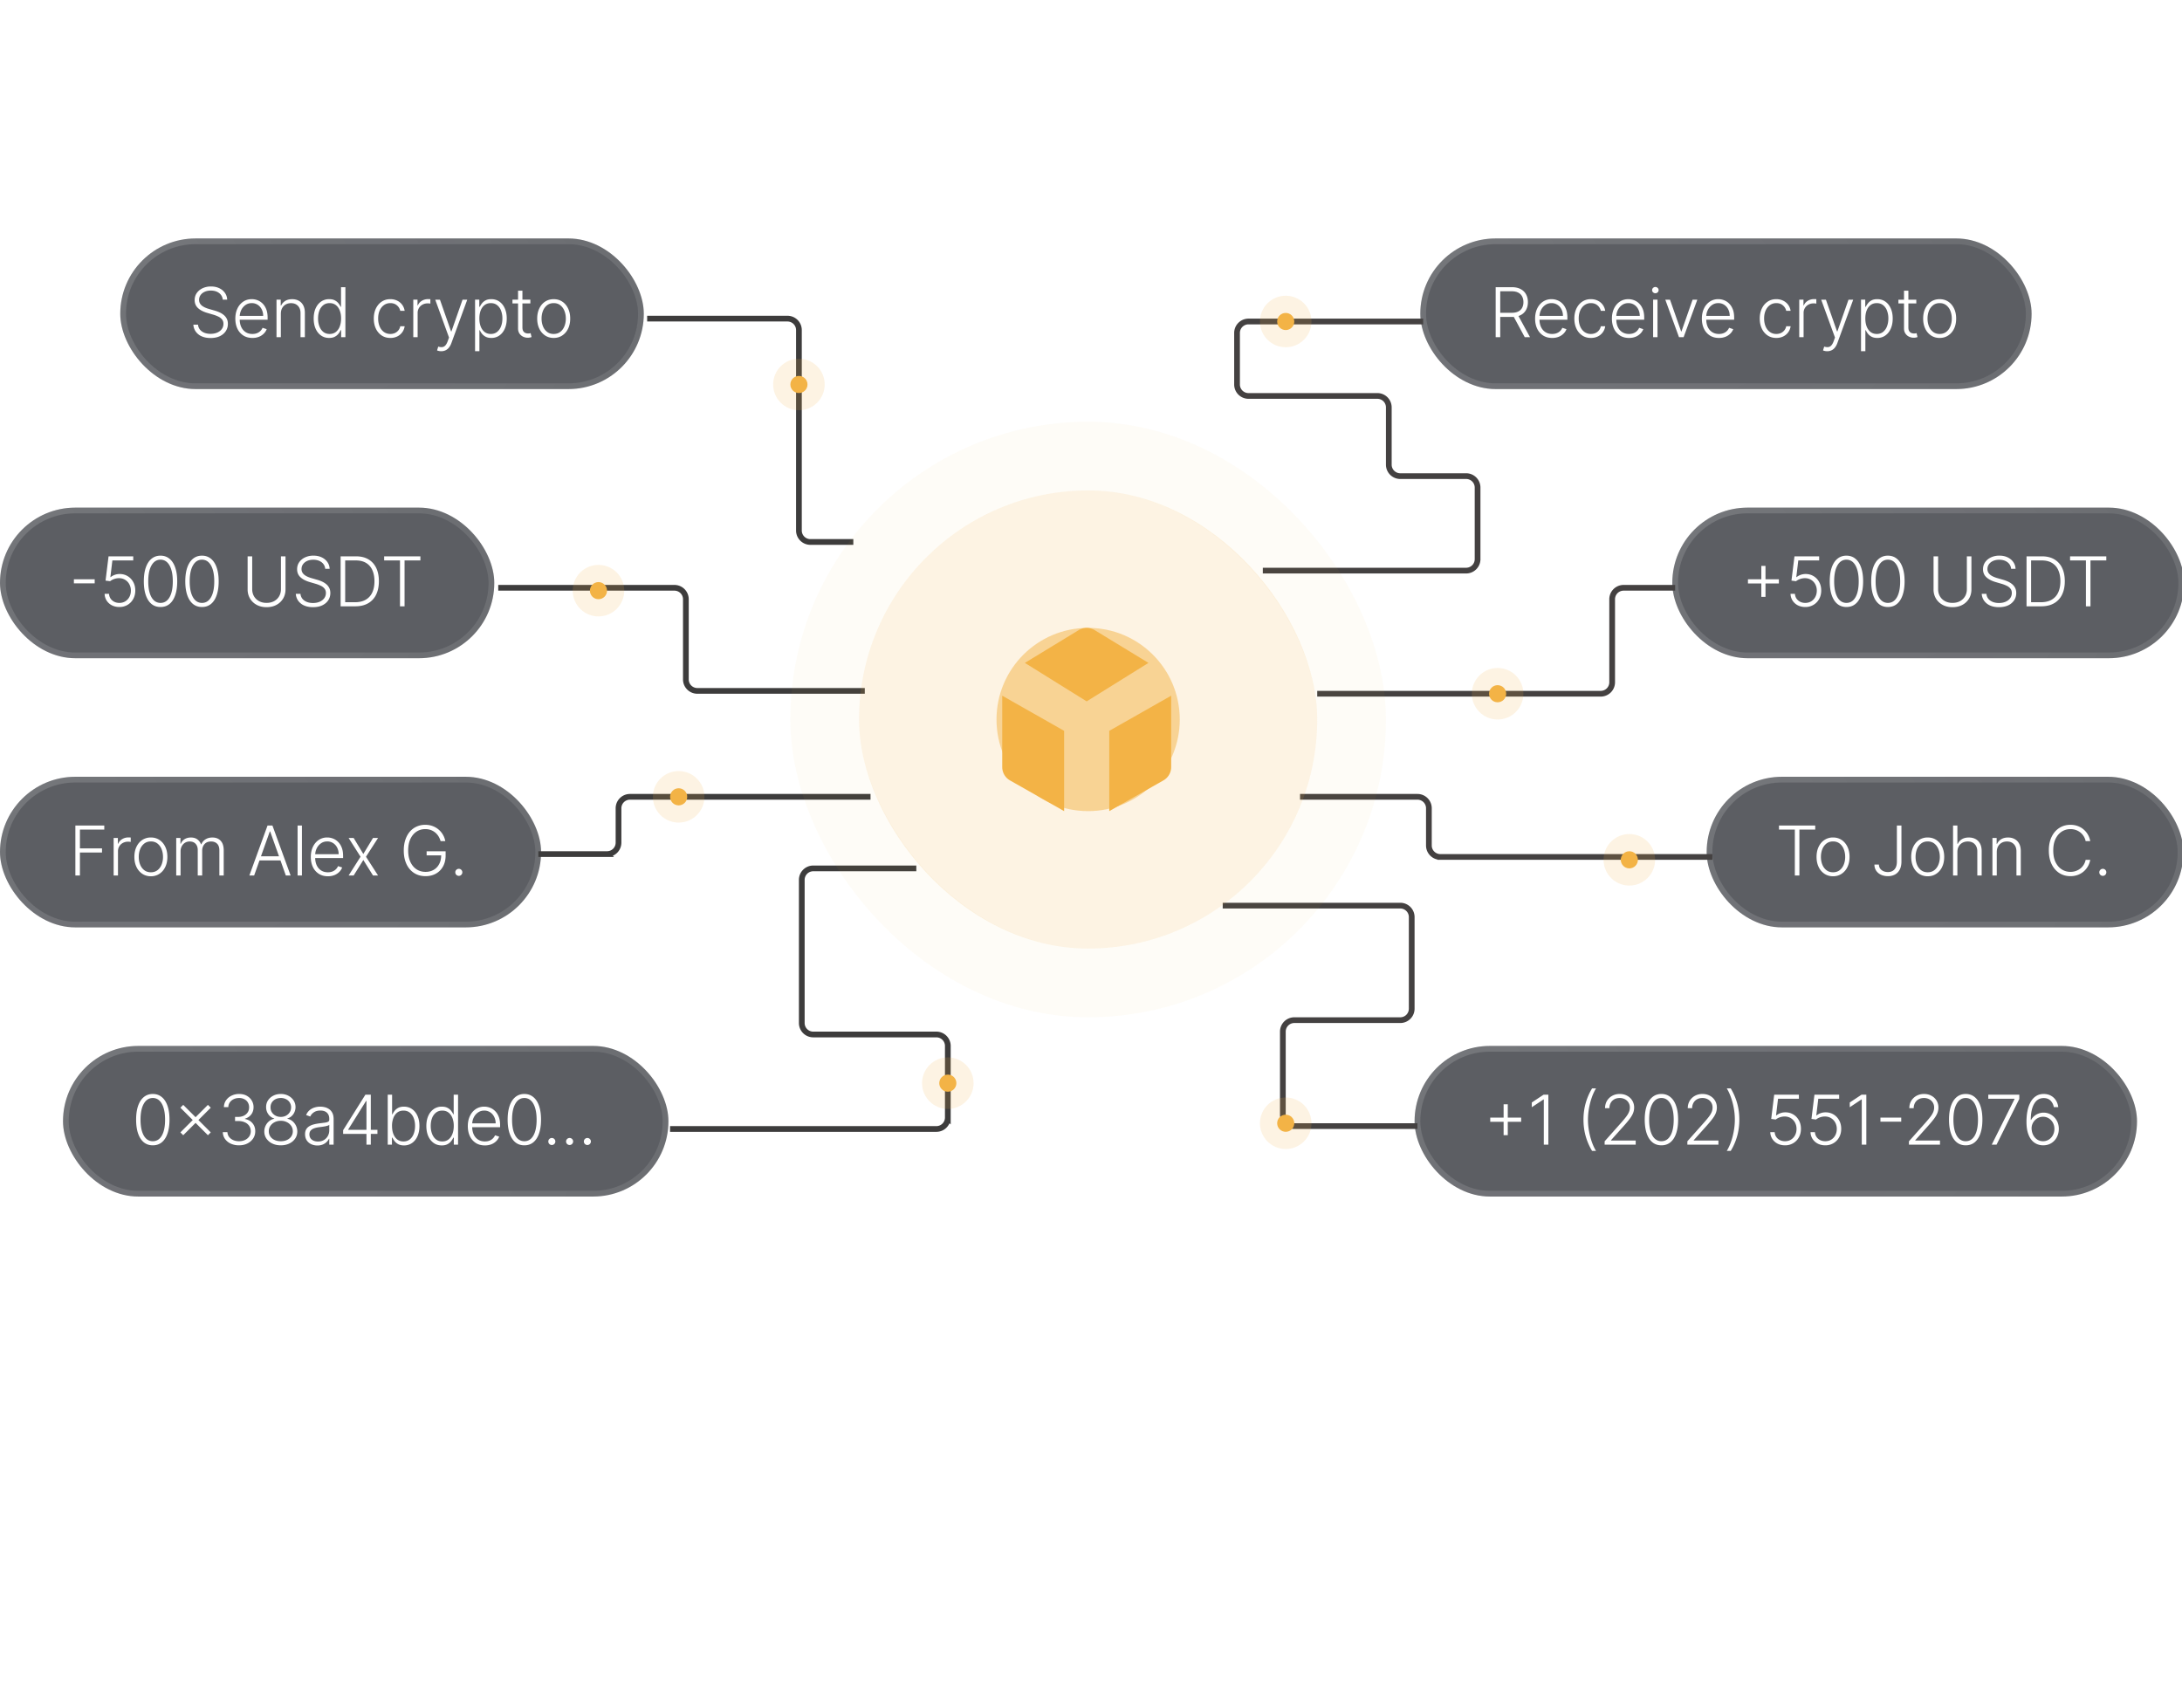 <svg width="373" height="292" fill="none" xmlns="http://www.w3.org/2000/svg"><g clip-path="url(#a)"><g filter="url(#b)"><rect x="20.559" y="40.764" width="89.496" height="25.748" rx="12.874" fill="#26292F" fill-opacity=".75"/><path d="M38.081 51.23a1.553 1.553 0 0 0-.63-1.135c-.373-.281-.841-.421-1.406-.421-.398 0-.748.068-1.051.204-.3.136-.537.325-.71.567-.17.24-.254.512-.254.818 0 .225.049.423.146.593.097.17.228.315.392.438.167.12.35.222.551.308.203.086.407.159.613.217l.901.259c.273.075.545.17.818.288.273.117.522.264.747.442.228.175.41.39.546.647.14.253.209.557.209.913 0 .456-.118.867-.355 1.23-.236.365-.575.654-1.018.869-.442.211-.972.317-1.59.317-.58 0-1.085-.096-1.514-.288a2.461 2.461 0 0 1-1.01-.805 2.264 2.264 0 0 1-.412-1.19h.8a1.5 1.5 0 0 0 .335.856c.194.234.447.412.759.534.311.12.66.18 1.043.18.425 0 .804-.072 1.135-.213.333-.145.595-.345.784-.601.192-.259.288-.56.288-.901 0-.29-.075-.532-.225-.726a1.744 1.744 0 0 0-.63-.497 5.568 5.568 0 0 0-.93-.354l-1.023-.3c-.67-.2-1.19-.478-1.56-.83-.37-.354-.555-.805-.555-1.353 0-.459.122-.862.367-1.21.248-.35.581-.622 1.001-.817a3.32 3.32 0 0 1 1.423-.296c.531 0 1.001.097 1.41.292.409.194.733.463.972.805.242.34.371.726.388 1.16h-.755Zm5.068 6.541c-.598 0-1.115-.139-1.552-.417a2.796 2.796 0 0 1-1.014-1.164c-.236-.498-.354-1.07-.354-1.719 0-.645.118-1.218.355-1.719a2.87 2.87 0 0 1 .988-1.18c.423-.287.911-.43 1.465-.43.347 0 .682.064 1.005.192.323.125.612.318.868.58.258.258.463.585.613.98.15.392.225.857.225 1.394v.367h-5.006V54h4.247c0-.412-.083-.782-.25-1.11a1.946 1.946 0 0 0-.689-.784 1.804 1.804 0 0 0-1.013-.288c-.407 0-.764.108-1.073.325a2.24 2.24 0 0 0-.725.86 2.68 2.68 0 0 0-.263 1.168v.392c0 .509.087.954.263 1.335.178.378.43.672.755.88.325.209.71.313 1.155.313.303 0 .569-.047.797-.142a1.707 1.707 0 0 0 .939-.91l.705.23c-.098.27-.258.519-.48.747a2.43 2.43 0 0 1-.826.55 2.939 2.939 0 0 1-1.135.205Zm4.86-4.138v4.005h-.742V51.23h.722v1.005h.067c.15-.328.384-.59.7-.788.32-.2.715-.3 1.185-.3.431 0 .81.09 1.135.27.328.178.583.441.764.789.183.348.275.774.275 1.28v4.152h-.743v-4.105c0-.526-.147-.942-.442-1.248-.292-.306-.684-.459-1.176-.459-.337 0-.636.073-.897.217a1.583 1.583 0 0 0-.622.626c-.15.27-.225.591-.225.964Zm8.251 4.138c-.526 0-.986-.139-1.38-.417-.396-.278-.705-.666-.927-1.164-.22-.498-.33-1.078-.33-1.74 0-.659.11-1.236.33-1.731.222-.498.533-.884.93-1.16a2.366 2.366 0 0 1 1.39-.417c.389 0 .713.07.972.209.258.136.466.306.621.509.156.203.277.4.363.592h.067v-3.358h.747v8.544h-.726v-1.19h-.088a2.961 2.961 0 0 1-.367.602 1.94 1.94 0 0 1-.63.513c-.258.139-.582.208-.972.208Zm.088-.68c.414 0 .767-.113 1.06-.338a2.13 2.13 0 0 0 .667-.938c.156-.4.233-.86.233-1.377 0-.512-.076-.964-.229-1.356-.153-.395-.375-.704-.668-.926-.291-.225-.646-.338-1.063-.338-.429 0-.79.117-1.085.35a2.16 2.16 0 0 0-.667.939c-.15.395-.226.839-.226 1.33 0 .499.077.948.23 1.348.153.4.375.72.667.956.295.233.655.35 1.08.35Zm10.382.68c-.573 0-1.072-.143-1.498-.43a2.847 2.847 0 0 1-.984-1.176c-.234-.498-.35-1.065-.35-1.702 0-.643.118-1.214.354-1.715.24-.5.57-.892.993-1.176.423-.287.914-.43 1.473-.43.428 0 .816.083 1.164.25a2.263 2.263 0 0 1 1.289 1.74h-.751a1.66 1.66 0 0 0-.563-.926c-.295-.259-.67-.388-1.127-.388-.409 0-.77.111-1.085.334-.314.22-.56.527-.738.922-.175.392-.263.846-.263 1.364 0 .52.087.98.259 1.38.172.399.414.71.726.935.314.225.681.338 1.101.338.284 0 .542-.053.776-.158a1.607 1.607 0 0 0 .918-1.164h.75a2.267 2.267 0 0 1-1.26 1.744 2.614 2.614 0 0 1-1.184.258Zm3.919-.133V51.23h.722v.984h.054c.128-.322.35-.582.668-.78a2 2 0 0 1 1.084-.3 5.528 5.528 0 0 1 .392.012v.755a5.95 5.95 0 0 0-.175-.025 2.06 2.06 0 0 0-.271-.016c-.334 0-.631.07-.893.212a1.59 1.59 0 0 0-.613.58 1.6 1.6 0 0 0-.225.847v4.139h-.743Zm4.782 2.403a1.943 1.943 0 0 1-.717-.134l.2-.655c.253.078.478.106.676.084a.83.83 0 0 0 .526-.267c.153-.156.289-.395.408-.718l.234-.65-2.357-6.471h.805l1.903 5.427h.058l1.902-5.427h.805l-2.711 7.422a2.703 2.703 0 0 1-.422.771 1.58 1.58 0 0 1-.58.463c-.216.103-.46.155-.73.155Zm5.779 0V51.23h.722v1.222h.087a3.15 3.15 0 0 1 .367-.588 1.92 1.92 0 0 1 .618-.513c.258-.14.584-.209.976-.209.528 0 .99.14 1.385.417.398.276.707.662.926 1.16.223.495.334 1.072.334 1.731 0 .662-.111 1.242-.334 1.74-.22.498-.528.886-.926 1.164a2.33 2.33 0 0 1-1.377.417c-.386 0-.71-.07-.972-.208a2 2 0 0 1-.63-.514 2.961 2.961 0 0 1-.367-.6h-.067v3.592h-.742Zm.734-5.603c0 .517.077.976.23 1.377.155.397.378.71.667.938.292.225.645.338 1.06.338.425 0 .784-.117 1.076-.35a2.2 2.2 0 0 0 .672-.956c.156-.4.233-.85.233-1.347a3.66 3.66 0 0 0-.23-1.331 2.114 2.114 0 0 0-.667-.939c-.294-.233-.656-.35-1.084-.35-.417 0-.772.113-1.064.338-.292.222-.515.531-.668.926-.15.392-.225.844-.225 1.356Zm8.717-3.208v.646h-3.058v-.646h3.058Zm-2.103-1.536h.747v6.27c0 .268.046.478.137.63.092.15.212.258.36.322.147.061.304.092.47.092.098 0 .181-.006.25-.017a2.95 2.95 0 0 0 .184-.042l.159.672a1.767 1.767 0 0 1-.267.075 1.736 1.736 0 0 1-.392.038c-.273 0-.535-.06-.789-.18a1.543 1.543 0 0 1-.617-.534c-.161-.236-.242-.53-.242-.88v-6.446Zm6.093 8.077c-.553 0-1.043-.14-1.468-.421a2.851 2.851 0 0 1-.993-1.164c-.24-.498-.359-1.072-.359-1.723 0-.657.12-1.234.359-1.731.24-.501.57-.89.993-1.169.425-.28.915-.42 1.468-.42.554 0 1.042.14 1.465.42.422.281.753.67.993 1.169.242.497.363 1.075.363 1.73 0 .652-.12 1.226-.36 1.724a2.84 2.84 0 0 1-.996 1.164c-.423.28-.911.421-1.465.421Zm0-.68c.445 0 .822-.12 1.131-.359.309-.239.542-.557.7-.955.162-.398.243-.836.243-1.314 0-.479-.08-.918-.242-1.318a2.243 2.243 0 0 0-.701-.964c-.309-.242-.686-.363-1.13-.363-.443 0-.82.12-1.131.363a2.275 2.275 0 0 0-.705.964c-.159.4-.238.84-.238 1.318 0 .478.08.916.238 1.314.161.398.396.716.705.955.308.24.685.36 1.13.36Z" fill="white"/><rect x="21.049" y="41.253" width="88.517" height="24.769" rx="12.384" stroke="url(#c)" stroke-width=".979"/></g><g filter="url(#d)"><rect x="291.743" y="132.79" width="81.496" height="25.748" rx="12.874" fill="#26292F" fill-opacity=".75"/><path d="M304.108 141.821v-.701h6.195v.701h-2.707v7.843h-.78v-7.843h-2.708Zm9.241 7.977a2.602 2.602 0 0 1-1.468-.422 2.85 2.85 0 0 1-.993-1.164c-.239-.498-.359-1.072-.359-1.723 0-.656.12-1.233.359-1.731.239-.501.57-.89.993-1.168a2.602 2.602 0 0 1 1.468-.422c.554 0 1.042.141 1.465.422.422.281.753.67.993 1.168.241.498.362 1.075.362 1.731 0 .651-.119 1.225-.358 1.723a2.85 2.85 0 0 1-.997 1.164 2.586 2.586 0 0 1-1.465.422Zm0-.68c.445 0 .822-.12 1.131-.359.309-.239.542-.558.701-.956.161-.397.242-.835.242-1.314 0-.478-.081-.918-.242-1.318a2.243 2.243 0 0 0-.701-.964c-.309-.242-.686-.363-1.131-.363-.442 0-.819.121-1.13.363a2.267 2.267 0 0 0-.705.964c-.159.4-.238.84-.238 1.318 0 .479.079.917.238 1.314.161.398.396.717.705.956.308.239.685.359 1.13.359Zm10.912-7.998h.78v6.162c-.003.556-.103 1.021-.301 1.393-.197.37-.47.647-.817.831a2.535 2.535 0 0 1-1.198.275c-.442 0-.837-.082-1.185-.246a1.987 1.987 0 0 1-.821-.693 1.843 1.843 0 0 1-.297-1.047h.768c0 .253.067.477.2.672.134.192.316.342.547.45.233.109.496.163.788.163.303 0 .569-.064.797-.192a1.31 1.31 0 0 0 .542-.588c.131-.267.197-.606.197-1.018v-6.162Zm5.268 8.678a2.606 2.606 0 0 1-1.469-.422 2.854 2.854 0 0 1-.992-1.164c-.24-.498-.359-1.072-.359-1.723 0-.656.119-1.233.359-1.731.239-.501.57-.89.992-1.168a2.606 2.606 0 0 1 1.469-.422c.553 0 1.042.141 1.464.422.423.281.754.67.993 1.168.242.498.363 1.075.363 1.731 0 .651-.119 1.225-.359 1.723a2.836 2.836 0 0 1-.997 1.164 2.582 2.582 0 0 1-1.464.422Zm0-.68c.445 0 .822-.12 1.131-.359.308-.239.542-.558.7-.956.162-.397.242-.835.242-1.314 0-.478-.08-.918-.242-1.318a2.241 2.241 0 0 0-.7-.964c-.309-.242-.686-.363-1.131-.363-.442 0-.819.121-1.131.363a2.284 2.284 0 0 0-.705.964c-.158.4-.237.84-.237 1.318 0 .479.079.917.237 1.314.162.398.397.717.705.956.309.239.686.359 1.131.359Zm5.075-3.459v4.005h-.742v-8.544h.742v3.141h.067c.15-.33.383-.595.697-.792.317-.198.717-.296 1.201-.296.434 0 .815.089 1.143.267.329.178.585.44.768.788.184.348.275.776.275 1.285v4.151h-.746v-4.105c0-.529-.148-.944-.443-1.247-.292-.306-.686-.459-1.184-.459-.342 0-.647.072-.914.217a1.594 1.594 0 0 0-.634.625c-.153.27-.23.591-.23.964Zm6.732 0v4.005h-.742v-6.408h.721v1.005h.067a1.79 1.79 0 0 1 .701-.788c.32-.2.715-.3 1.185-.3.431 0 .809.09 1.134.271.329.178.583.441.764.788.184.348.275.775.275 1.281v4.151h-.742v-4.105c0-.526-.148-.942-.443-1.247-.292-.306-.684-.459-1.176-.459-.337 0-.636.072-.897.217a1.584 1.584 0 0 0-.622.625c-.15.27-.225.591-.225.964Zm15.976-1.869h-.784a2.44 2.44 0 0 0-.317-.809 2.563 2.563 0 0 0-1.344-1.089 2.776 2.776 0 0 0-.938-.155 2.71 2.71 0 0 0-1.477.422c-.442.281-.797.694-1.064 1.239-.264.542-.396 1.207-.396 1.994 0 .793.132 1.46.396 2.003.267.542.622.954 1.064 1.234.445.279.937.418 1.477.418.336 0 .649-.052.938-.155.29-.103.548-.246.776-.429a2.52 2.52 0 0 0 .568-.655c.153-.251.258-.522.317-.814h.784a3.41 3.41 0 0 1-.392 1.097 3.271 3.271 0 0 1-1.736 1.477 3.566 3.566 0 0 1-1.255.213c-.718 0-1.355-.18-1.911-.538-.556-.362-.993-.871-1.31-1.527-.314-.657-.471-1.431-.471-2.324 0-.893.157-1.667.471-2.324.317-.656.754-1.164 1.31-1.522.556-.362 1.193-.543 1.911-.543.456 0 .874.071 1.255.213.381.139.718.337 1.01.592.295.253.537.548.726.885.192.336.323.702.392 1.097Zm2.153 5.937a.586.586 0 0 1-.425-.176.586.586 0 0 1-.176-.425.58.58 0 0 1 .176-.426.59.59 0 0 1 .425-.175c.167 0 .309.059.426.175a.58.58 0 0 1 .175.426.566.566 0 0 1-.084.3.579.579 0 0 1-.517.301Z" fill="white"/><rect x="292.232" y="133.28" width="80.517" height="24.769" rx="12.384" stroke="url(#e)" stroke-width=".979"/></g><g filter="url(#f)"><rect y="132.79" width="92.496" height="25.748" rx="12.874" fill="#26292F" fill-opacity=".75"/><path d="M12.883 149.664v-8.544h4.944v.701h-4.164v3.216h3.776v.701h-3.776v3.926h-.78Zm6.543 0v-6.408h.722v.985h.054c.128-.323.35-.583.667-.781.32-.2.682-.3 1.085-.3a5.095 5.095 0 0 1 .392.013v.755a4.7 4.7 0 0 0-.175-.025 2.075 2.075 0 0 0-.271-.017 1.84 1.84 0 0 0-.893.213 1.574 1.574 0 0 0-.839 1.427v4.138h-.742Zm6.365.134a2.604 2.604 0 0 1-1.468-.422 2.851 2.851 0 0 1-.993-1.164c-.24-.498-.359-1.072-.359-1.723 0-.656.12-1.233.359-1.731.24-.501.57-.89.993-1.168a2.604 2.604 0 0 1 1.468-.422c.554 0 1.042.141 1.465.422.422.281.753.67.993 1.168.242.498.363 1.075.363 1.731 0 .651-.12 1.225-.36 1.723-.238.495-.57.883-.996 1.164a2.586 2.586 0 0 1-1.465.422Zm0-.68c.445 0 .822-.12 1.13-.359.31-.239.543-.558.702-.956a3.46 3.46 0 0 0 .242-1.314c0-.478-.08-.918-.242-1.318a2.24 2.24 0 0 0-.701-.964c-.309-.242-.686-.363-1.13-.363-.443 0-.82.121-1.131.363a2.272 2.272 0 0 0-.705.964c-.159.4-.238.84-.238 1.318 0 .479.08.917.238 1.314.161.398.396.717.705.956.308.239.685.359 1.13.359Zm4.333.546v-6.408h.722v.985h.067c.128-.331.34-.591.638-.781.3-.191.66-.287 1.08-.287.443 0 .806.104 1.09.312.286.206.5.49.642.852h.054a1.78 1.78 0 0 1 .705-.847c.328-.212.726-.317 1.193-.317.596 0 1.066.187 1.41.563.345.373.518.918.518 1.635v4.293H37.5v-4.293c0-.506-.13-.886-.388-1.139-.259-.253-.6-.379-1.022-.379-.49 0-.866.15-1.13.45-.265.301-.397.682-.397 1.143v4.218h-.76v-4.36c0-.433-.12-.784-.362-1.051-.242-.267-.583-.4-1.022-.4-.295 0-.56.072-.797.217a1.534 1.534 0 0 0-.555.604c-.133.256-.2.551-.2.885v4.105h-.743Zm13.32 0h-.817l3.108-8.544h.834l3.109 8.544h-.818l-2.678-7.53h-.059l-2.678 7.53Zm.589-3.275h4.239v.701h-4.239v-.701Zm7.58-5.269v8.544h-.743v-8.544h.743Zm4.438 8.678c-.598 0-1.115-.14-1.552-.418a2.798 2.798 0 0 1-1.014-1.164c-.236-.497-.354-1.07-.354-1.718 0-.646.118-1.219.354-1.719.24-.504.569-.897.989-1.181a2.55 2.55 0 0 1 1.464-.43c.348 0 .683.064 1.006.192.322.125.612.319.867.58.26.259.464.586.614.981.15.392.225.856.225 1.393v.367h-5.006v-.655h4.247a2.43 2.43 0 0 0-.25-1.11 1.946 1.946 0 0 0-.689-.784 1.803 1.803 0 0 0-1.014-.288c-.406 0-.763.109-1.072.326a2.24 2.24 0 0 0-.726.859c-.172.356-.26.745-.263 1.168v.392c0 .509.088.954.263 1.335.178.379.43.672.755.881.326.208.71.313 1.156.313.303 0 .569-.048.797-.142a1.707 1.707 0 0 0 .938-.91l.705.23a2.08 2.08 0 0 1-.48.746 2.417 2.417 0 0 1-.825.551 2.944 2.944 0 0 1-1.135.205Zm4.405-6.542 1.652 2.733 1.652-2.733h.863l-2.06 3.204 2.06 3.204h-.863l-1.652-2.645-1.652 2.645h-.86l2.036-3.204-2.036-3.204h.86Zm14.86.534a3.125 3.125 0 0 0-.342-.797 2.596 2.596 0 0 0-1.323-1.097 2.748 2.748 0 0 0-.96-.159c-.556 0-1.053.145-1.493.434-.44.29-.787.707-1.043 1.252-.253.545-.38 1.201-.38 1.969 0 .765.128 1.42.384 1.965.256.545.607.964 1.052 1.256.447.289.96.434 1.535.434.526 0 .99-.117 1.393-.351.404-.233.718-.567.943-1.001.228-.434.34-.95.334-1.548l.25.079H72.93v-.7h3.246v.7c0 .729-.147 1.359-.442 1.89-.295.532-.7.942-1.214 1.231-.515.289-1.106.434-1.773.434-.746 0-1.398-.18-1.957-.538-.559-.362-.994-.871-1.306-1.527-.308-.659-.463-1.434-.463-2.324 0-.67.09-1.275.267-1.815.178-.539.43-1.001.755-1.385a3.319 3.319 0 0 1 1.164-.88 3.511 3.511 0 0 1 1.486-.309c.467 0 .894.074 1.28.221.39.148.732.351 1.027.609.297.256.54.553.73.889.192.334.321.69.388 1.068h-.801Zm3.117 5.937a.589.589 0 0 1-.426-.176.586.586 0 0 1-.175-.425.58.58 0 0 1 .175-.426.592.592 0 0 1 .425-.175c.167 0 .31.059.426.175a.58.58 0 0 1 .175.426.57.57 0 0 1-.083.3.606.606 0 0 1-.217.221.576.576 0 0 1-.3.08Z" fill="white"/><rect x=".49" y="133.28" width="91.517" height="24.769" rx="12.384" stroke="url(#g)" stroke-width=".979"/></g><g filter="url(#h)"><rect x="242.793" y="40.764" width="104.496" height="25.748" rx="12.874" fill="#26292F" fill-opacity=".75"/><path d="M255.676 57.638v-8.544h2.757c.606 0 1.113.11 1.519.33.409.216.716.518.922.905.208.383.313.824.313 1.322 0 .498-.105.937-.313 1.318a2.158 2.158 0 0 1-.918.893c-.406.214-.91.321-1.51.321h-2.349v-.713h2.328c.445 0 .815-.074 1.11-.221.297-.148.518-.358.663-.63a2.01 2.01 0 0 0 .221-.968 2.06 2.06 0 0 0-.221-.976 1.514 1.514 0 0 0-.668-.651c-.294-.153-.667-.23-1.118-.23h-1.956v7.844h-.78Zm3.767-3.855 2.102 3.855h-.901l-2.082-3.855h.881Zm5.894 3.988c-.598 0-1.115-.139-1.552-.417a2.793 2.793 0 0 1-1.014-1.164c-.236-.498-.354-1.07-.354-1.719 0-.645.118-1.218.354-1.719.239-.503.569-.897.989-1.18.423-.287.911-.43 1.464-.43.348 0 .683.064 1.006.192.322.125.612.318.867.58.259.258.464.585.614.98.15.392.225.857.225 1.394v.367h-5.006V54h4.247c0-.412-.084-.782-.251-1.11a1.943 1.943 0 0 0-.688-.784 1.804 1.804 0 0 0-1.014-.288c-.406 0-.763.108-1.072.325a2.232 2.232 0 0 0-.726.86c-.172.356-.26.745-.263 1.168v.392c0 .509.088.954.263 1.335.178.378.43.672.755.88.326.209.711.313 1.156.313.303 0 .569-.047.797-.142a1.681 1.681 0 0 0 .938-.91l.705.23c-.097.27-.257.519-.479.747a2.43 2.43 0 0 1-.826.55 2.941 2.941 0 0 1-1.135.205Zm6.621 0c-.573 0-1.072-.143-1.498-.43a2.846 2.846 0 0 1-.984-1.176c-.234-.498-.351-1.065-.351-1.702 0-.643.119-1.214.355-1.715.239-.5.57-.892.993-1.176.423-.287.914-.43 1.473-.43.428 0 .816.083 1.164.25a2.266 2.266 0 0 1 1.289 1.74h-.751a1.663 1.663 0 0 0-.563-.926c-.295-.259-.671-.388-1.127-.388-.409 0-.77.111-1.085.334-.314.22-.56.527-.738.922-.175.392-.263.846-.263 1.364 0 .52.086.98.259 1.38.172.399.414.71.726.935a1.84 1.84 0 0 0 1.101.338c.284 0 .542-.053.776-.158a1.604 1.604 0 0 0 .918-1.164h.751a2.266 2.266 0 0 1-1.26 1.744c-.345.172-.74.258-1.185.258Zm6.51 0c-.598 0-1.116-.139-1.552-.417a2.793 2.793 0 0 1-1.014-1.164c-.236-.498-.355-1.07-.355-1.719 0-.645.119-1.218.355-1.719.239-.503.569-.897.989-1.18.422-.287.911-.43 1.464-.43.348 0 .683.064 1.005.192.323.125.612.318.868.58.259.258.463.585.613.98.151.392.226.857.226 1.394v.367h-5.007V54h4.247c0-.412-.083-.782-.25-1.11a1.943 1.943 0 0 0-.688-.784 1.804 1.804 0 0 0-1.014-.288c-.406 0-.763.108-1.072.325a2.232 2.232 0 0 0-.726.86c-.172.356-.26.745-.263 1.168v.392c0 .509.088.954.263 1.335.178.378.43.672.755.88.325.209.711.313 1.156.313.303 0 .568-.047.796-.142a1.7 1.7 0 0 0 .939-.91l.705.23c-.097.27-.257.519-.48.747a2.437 2.437 0 0 1-.826.55 2.936 2.936 0 0 1-1.134.205Zm4.126-.133V51.23h.747v6.408h-.747Zm.38-7.51a.548.548 0 0 1-.392-.154.51.51 0 0 1-.163-.38c0-.147.054-.272.163-.375a.54.54 0 0 1 .392-.159c.153 0 .283.053.392.159a.5.5 0 0 1 .163.375.513.513 0 0 1-.163.38.55.55 0 0 1-.392.154Zm7.174 1.102-2.341 6.408h-.792l-2.341-6.408h.805l1.903 5.427h.058l1.902-5.427h.806Zm3.696 6.541c-.598 0-1.115-.139-1.552-.417a2.798 2.798 0 0 1-1.013-1.164c-.237-.498-.355-1.07-.355-1.719 0-.645.118-1.218.355-1.719a2.87 2.87 0 0 1 .988-1.18 2.55 2.55 0 0 1 1.465-.43c.347 0 .682.064 1.005.192.323.125.612.318.868.58.258.258.463.585.613.98.15.392.225.857.225 1.394v.367h-5.006V54h4.247c0-.412-.083-.782-.25-1.11a1.945 1.945 0 0 0-.689-.784 1.803 1.803 0 0 0-1.013-.288 1.82 1.82 0 0 0-1.073.325 2.24 2.24 0 0 0-.725.86 2.68 2.68 0 0 0-.263 1.168v.392c0 .509.087.954.263 1.335.178.378.429.672.755.88.325.209.71.313 1.155.313.303 0 .569-.047.797-.142a1.709 1.709 0 0 0 .939-.91l.705.23a2.08 2.08 0 0 1-.48.747 2.43 2.43 0 0 1-.826.55 2.938 2.938 0 0 1-1.135.205Zm9.808 0c-.573 0-1.072-.143-1.498-.43a2.846 2.846 0 0 1-.984-1.176c-.234-.498-.351-1.065-.351-1.702 0-.643.119-1.214.355-1.715.239-.5.57-.892.993-1.176.423-.287.914-.43 1.473-.43.428 0 .816.083 1.164.25a2.266 2.266 0 0 1 1.289 1.74h-.751a1.659 1.659 0 0 0-.564-.926c-.294-.259-.67-.388-1.126-.388-.409 0-.77.111-1.085.334-.314.22-.56.527-.738.922-.175.392-.263.846-.263 1.364 0 .52.086.98.259 1.38.172.399.414.71.726.935a1.84 1.84 0 0 0 1.101.338c.284 0 .542-.053.776-.158a1.604 1.604 0 0 0 .918-1.164h.751a2.266 2.266 0 0 1-1.26 1.744c-.345.172-.74.258-1.185.258Zm3.919-.133V51.23h.722v.984h.054c.128-.322.35-.582.667-.78.32-.2.682-.3 1.085-.3a5.512 5.512 0 0 1 .392.012v.755a6.01 6.01 0 0 0-.175-.025 2.058 2.058 0 0 0-.271-.016c-.334 0-.632.07-.893.212a1.573 1.573 0 0 0-.838 1.427v4.139h-.743Zm4.782 2.403a1.946 1.946 0 0 1-.717-.134l.2-.655c.253.078.478.106.676.084a.828.828 0 0 0 .525-.267c.153-.156.29-.395.409-.718l.234-.65-2.357-6.471h.805l1.902 5.427h.059l1.902-5.427h.805l-2.711 7.422a2.702 2.702 0 0 1-.422.771c-.167.209-.36.363-.58.463a1.68 1.68 0 0 1-.73.155Zm5.779 0V51.23h.721v1.222h.088c.089-.192.211-.388.367-.588a1.92 1.92 0 0 1 .618-.513c.258-.14.584-.209.976-.209.528 0 .99.14 1.385.417.398.276.706.662.926 1.16.223.495.334 1.072.334 1.731 0 .662-.111 1.242-.334 1.74-.22.498-.528.886-.926 1.164a2.331 2.331 0 0 1-1.377.417c-.386 0-.71-.07-.972-.208a2.016 2.016 0 0 1-.63-.514 2.974 2.974 0 0 1-.367-.6h-.067v3.592h-.742Zm.734-5.603c0 .517.076.976.229 1.377.156.397.379.71.668.938.292.225.645.338 1.06.338.425 0 .784-.117 1.076-.35a2.2 2.2 0 0 0 .672-.956c.155-.4.233-.85.233-1.347a3.66 3.66 0 0 0-.229-1.331 2.112 2.112 0 0 0-.668-.939c-.295-.233-.656-.35-1.084-.35-.418 0-.772.113-1.064.338-.292.222-.515.531-.668.926-.15.392-.225.844-.225 1.356Zm8.716-3.208v.646h-3.058v-.646h3.058Zm-2.102-1.536h.747v6.27c0 .268.046.478.137.63.092.15.212.258.359.322.147.061.305.092.472.092.097 0 .18-.006.25-.017.069-.014.131-.028.183-.042l.159.672a1.747 1.747 0 0 1-.267.075 1.735 1.735 0 0 1-.392.038 1.82 1.82 0 0 1-.789-.18 1.542 1.542 0 0 1-.617-.534c-.161-.236-.242-.53-.242-.88v-6.446Zm6.093 8.077c-.553 0-1.043-.14-1.468-.421a2.848 2.848 0 0 1-.993-1.164c-.239-.498-.359-1.072-.359-1.723 0-.657.12-1.234.359-1.731.239-.501.57-.89.993-1.169.425-.28.915-.42 1.468-.42.554 0 1.042.14 1.465.42.422.281.753.67.993 1.169.241.497.362 1.075.362 1.73 0 .652-.119 1.226-.358 1.724a2.85 2.85 0 0 1-.997 1.164c-.423.28-.911.421-1.465.421Zm0-.68c.445 0 .822-.12 1.131-.359.309-.239.542-.557.701-.955a3.47 3.47 0 0 0 .242-1.314c0-.479-.081-.918-.242-1.318a2.245 2.245 0 0 0-.701-.964c-.309-.242-.686-.363-1.131-.363-.442 0-.819.12-1.13.363a2.269 2.269 0 0 0-.705.964c-.159.4-.238.84-.238 1.318 0 .478.079.916.238 1.314.161.398.396.716.705.955.308.24.685.36 1.13.36Z" fill="white"/><rect x="243.282" y="41.253" width="103.517" height="24.769" rx="12.384" stroke="url(#i)" stroke-width=".979"/></g><g filter="url(#j)"><rect y="86.777" width="84.496" height="25.748" rx="12.874" fill="#26292F" fill-opacity=".75"/><path d="M16.187 99.028v.701h-3.555v-.7h3.555Zm4.217 4.74c-.476 0-.901-.096-1.277-.288a2.35 2.35 0 0 1-.892-.801 2.227 2.227 0 0 1-.35-1.164h.754c.025.453.203.826.534 1.118.331.289.742.434 1.231.434.381 0 .72-.091 1.018-.271.298-.184.53-.434.697-.751.17-.32.254-.68.254-1.081a2.244 2.244 0 0 0-.271-1.101 1.963 1.963 0 0 0-1.748-1.022 2.44 2.44 0 0 0-.843.142 2.221 2.221 0 0 0-.688.375l-.78-.1.513-4.151h4.222v.7H19.21l-.342 2.858h.041c.19-.158.42-.287.689-.388.272-.1.56-.15.863-.15.504 0 .956.121 1.356.363.404.242.722.576.956 1.002.236.422.354.909.354 1.46 0 .539-.118 1.022-.354 1.447a2.618 2.618 0 0 1-.968 1.002 2.683 2.683 0 0 1-1.402.367Zm7.035 0c-.6 0-1.114-.173-1.54-.518-.422-.347-.747-.849-.975-1.506-.226-.656-.338-1.445-.338-2.365 0-.918.112-1.704.338-2.357.228-.657.555-1.159.98-1.506.428-.35.94-.526 1.535-.526.596 0 1.106.175 1.531.526.429.347.756.85.98 1.506.229.653.343 1.44.343 2.357 0 .92-.114 1.709-.342 2.365-.226.657-.551 1.159-.977 1.506-.422.345-.934.518-1.535.518Zm0-.701c.66 0 1.174-.321 1.544-.964.37-.645.555-1.553.555-2.724 0-.779-.085-1.444-.255-1.994-.167-.554-.407-.977-.722-1.269a1.583 1.583 0 0 0-1.122-.438c-.653 0-1.166.326-1.54.977-.372.648-.558 1.556-.558 2.724 0 .779.083 1.443.25 1.994.17.551.41.971.722 1.26.314.289.69.434 1.126.434Zm7.088.701c-.601 0-1.114-.173-1.54-.518-.422-.347-.748-.849-.976-1.506-.225-.656-.338-1.445-.338-2.365 0-.918.113-1.704.338-2.357.228-.657.555-1.159.98-1.506.429-.35.94-.526 1.536-.526.595 0 1.105.175 1.53.526.429.347.756.85.981 1.506.228.653.342 1.44.342 2.357 0 .92-.114 1.709-.342 2.365-.225.657-.55 1.159-.976 1.506-.423.345-.935.518-1.535.518Zm0-.701c.659 0 1.173-.321 1.543-.964.37-.645.555-1.553.555-2.724 0-.779-.085-1.444-.254-1.994-.167-.554-.408-.977-.722-1.269a1.583 1.583 0 0 0-1.122-.438c-.654 0-1.167.326-1.54.977-.373.648-.559 1.556-.559 2.724 0 .779.084 1.443.25 1.994.17.551.41.971.722 1.26.315.289.69.434 1.127.434Zm13.498-7.96h.78v5.657c0 .581-.136 1.101-.408 1.56a2.92 2.92 0 0 1-1.14 1.081c-.483.261-1.046.392-1.689.392-.64 0-1.203-.132-1.69-.396a2.927 2.927 0 0 1-1.138-1.081 2.975 2.975 0 0 1-.41-1.556v-5.657h.781v5.603c0 .453.102.858.305 1.214.203.353.488.631.855.834.37.203.802.305 1.297.305.495 0 .928-.102 1.298-.305s.655-.481.855-.834c.203-.356.305-.761.305-1.214v-5.603Zm7.57 2.136a1.552 1.552 0 0 0-.63-1.135c-.373-.28-.842-.421-1.406-.421-.398 0-.748.068-1.051.204-.3.136-.537.326-.71.567-.17.24-.254.512-.254.818 0 .225.049.423.146.593.097.17.228.315.392.438.167.12.35.222.55.308.204.087.408.159.614.217l.901.259c.273.075.545.171.818.288.272.117.521.264.747.442.228.175.41.391.546.647.14.253.209.557.209.913 0 .456-.118.867-.355 1.231-.236.364-.576.654-1.018.868-.442.211-.972.317-1.59.317-.58 0-1.085-.096-1.514-.288a2.464 2.464 0 0 1-1.01-.805 2.266 2.266 0 0 1-.412-1.189h.8a1.5 1.5 0 0 0 .334.855c.195.234.448.412.76.534.311.12.659.18 1.043.18.425 0 .803-.071 1.134-.213a1.88 1.88 0 0 0 .785-.601c.192-.259.288-.559.288-.901 0-.289-.076-.531-.226-.726a1.745 1.745 0 0 0-.63-.497 5.613 5.613 0 0 0-.93-.354l-1.022-.3c-.67-.2-1.19-.478-1.56-.83-.37-.354-.555-.805-.555-1.352 0-.46.122-.863.367-1.21a2.47 2.47 0 0 1 1.001-.818 3.321 3.321 0 0 1 1.423-.296c.53 0 1.001.097 1.41.292.409.195.733.463.972.805.242.34.371.726.388 1.16h-.755Zm5.135 6.408h-2.503v-8.544h2.653c.815 0 1.511.17 2.09.509.581.34 1.026.826 1.335 1.46.309.634.463 1.395.463 2.282 0 .896-.159 1.665-.475 2.307a3.344 3.344 0 0 1-1.377 1.473c-.601.342-1.33.513-2.186.513Zm-1.723-.701h1.677c.734 0 1.349-.145 1.844-.434a2.71 2.71 0 0 0 1.114-1.239c.247-.537.37-1.176.37-1.919-.002-.737-.124-1.371-.366-1.902a2.655 2.655 0 0 0-1.068-1.223c-.47-.283-1.052-.425-1.744-.425h-1.827v7.142Zm6.661-7.142v-.701h6.196v.7h-2.708v7.844h-.78v-7.843h-2.708Z" fill="white"/><rect x=".49" y="87.266" width="83.517" height="24.769" rx="12.384" stroke="url(#k)" stroke-width=".979"/></g><g filter="url(#l)"><rect x="285.869" y="86.777" width="87.496" height="25.748" rx="12.874" fill="#26292F" fill-opacity=".75"/><path d="M301.088 102.032v-5.286h.713v5.286h-.713Zm-2.286-2.286v-.713h5.285v.713h-5.285Zm9.8 4.022c-.476 0-.901-.096-1.277-.288a2.352 2.352 0 0 1-.893-.801 2.234 2.234 0 0 1-.35-1.164h.755c.025.453.203.826.534 1.118.331.289.741.434 1.231.434.381 0 .72-.091 1.018-.271.297-.184.529-.434.696-.751.17-.32.255-.68.255-1.081a2.246 2.246 0 0 0-.271-1.101 1.962 1.962 0 0 0-1.748-1.022 2.438 2.438 0 0 0-.843.142 2.216 2.216 0 0 0-.688.375l-.781-.1.514-4.151h4.221v.7h-3.567l-.342 2.858h.042c.189-.158.419-.287.688-.388.273-.1.561-.15.864-.15a2.573 2.573 0 0 1 2.311 1.365c.237.422.355.909.355 1.46 0 .539-.118 1.022-.355 1.447a2.61 2.61 0 0 1-.968 1.002 2.68 2.68 0 0 1-1.401.367Zm7.035 0c-.601 0-1.114-.173-1.54-.518-.422-.347-.748-.849-.976-1.506-.225-.656-.338-1.445-.338-2.365 0-.918.113-1.704.338-2.357.228-.657.555-1.159.981-1.506.428-.35.94-.526 1.535-.526s1.105.175 1.531.526c.428.347.755.85.98 1.506.228.653.342 1.44.342 2.357 0 .92-.114 1.709-.342 2.365-.225.657-.55 1.159-.976 1.506-.423.345-.934.518-1.535.518Zm0-.701c.659 0 1.174-.321 1.543-.964.37-.645.555-1.553.555-2.724 0-.779-.084-1.444-.254-1.994-.167-.554-.408-.977-.722-1.269a1.58 1.58 0 0 0-1.122-.438c-.654 0-1.167.326-1.54.977-.372.648-.559 1.556-.559 2.724 0 .779.084 1.443.251 1.994.169.551.41.971.721 1.26.315.289.69.434 1.127.434Zm7.087.701c-.601 0-1.114-.173-1.539-.518-.423-.347-.748-.849-.976-1.506-.226-.656-.338-1.445-.338-2.365 0-.918.112-1.704.338-2.357.228-.657.554-1.159.98-1.506.428-.35.94-.526 1.535-.526s1.106.175 1.531.526c.429.347.755.85.981 1.506.228.653.342 1.44.342 2.357 0 .92-.114 1.709-.342 2.365-.226.657-.551 1.159-.977 1.506-.422.345-.934.518-1.535.518Zm0-.701c.659 0 1.174-.321 1.544-.964.37-.645.555-1.553.555-2.724 0-.779-.085-1.444-.255-1.994-.167-.554-.407-.977-.722-1.269a1.58 1.58 0 0 0-1.122-.438c-.653 0-1.167.326-1.539.977-.373.648-.559 1.556-.559 2.724 0 .779.083 1.443.25 1.994.17.551.41.971.722 1.26.314.289.69.434 1.126.434Zm13.499-7.96h.78v5.657c0 .581-.136 1.101-.409 1.56a2.915 2.915 0 0 1-1.139 1.081c-.483.261-1.047.392-1.689.392-.64 0-1.203-.132-1.69-.396a2.936 2.936 0 0 1-1.139-1.081 2.98 2.98 0 0 1-.408-1.556v-5.657h.78v5.603c0 .453.101.858.304 1.214.203.353.488.631.855.834.37.203.803.305 1.298.305s.927-.102 1.297-.305c.37-.203.655-.481.856-.834.203-.356.304-.761.304-1.214v-5.603Zm7.569 2.136a1.55 1.55 0 0 0-.63-1.135c-.372-.28-.841-.421-1.406-.421-.397 0-.748.068-1.051.204-.3.136-.537.326-.709.567-.17.24-.255.512-.255.818 0 .225.049.423.146.593.098.17.229.315.393.438.166.12.35.222.55.308.203.087.408.159.614.217l.901.259c.272.075.545.171.817.288.273.117.522.264.747.442.228.175.41.391.547.647.139.253.208.557.208.913 0 .456-.118.867-.354 1.231a2.458 2.458 0 0 1-1.018.868c-.442.211-.972.317-1.59.317-.581 0-1.086-.096-1.514-.288a2.469 2.469 0 0 1-1.01-.805 2.267 2.267 0 0 1-.413-1.189h.801c.028.336.139.621.334.855.195.234.448.412.759.534.312.12.659.18 1.043.18.426 0 .804-.071 1.135-.213.334-.145.595-.345.784-.601.192-.259.288-.559.288-.901 0-.289-.075-.531-.225-.726a1.742 1.742 0 0 0-.63-.497 5.616 5.616 0 0 0-.93-.354l-1.023-.3c-.67-.2-1.19-.478-1.56-.83-.37-.354-.555-.805-.555-1.352 0-.46.123-.863.367-1.21.248-.35.582-.623 1.002-.818a3.318 3.318 0 0 1 1.422-.296c.532 0 1.002.097 1.41.292.409.195.733.463.972.805.242.34.372.726.388 1.16h-.755Zm5.135 6.408h-2.503v-8.544h2.653c.815 0 1.512.17 2.091.509a3.34 3.34 0 0 1 1.335 1.46c.308.634.463 1.395.463 2.282 0 .896-.159 1.665-.476 2.307a3.34 3.34 0 0 1-1.377 1.473c-.6.342-1.329.513-2.186.513Zm-1.723-.701h1.677c.735 0 1.349-.145 1.844-.434a2.708 2.708 0 0 0 1.114-1.239c.248-.537.372-1.176.372-1.919-.003-.737-.126-1.371-.368-1.902a2.653 2.653 0 0 0-1.068-1.223c-.47-.283-1.051-.425-1.743-.425h-1.828v7.142Zm6.662-7.142v-.701h6.195v.7h-2.707v7.844h-.78v-7.843h-2.708Z" fill="white"/><rect x="286.358" y="87.266" width="86.517" height="24.769" rx="12.384" stroke="url(#m)" stroke-width=".979"/></g><g filter="url(#n)"><rect x="10.769" y="178.803" width="103.496" height="25.748" rx="12.874" fill="#26292F" fill-opacity=".75"/><path d="M26.122 195.794c-.601 0-1.114-.172-1.54-.517-.423-.348-.748-.85-.976-1.506-.225-.657-.338-1.445-.338-2.366 0-.918.113-1.703.338-2.357.228-.656.555-1.158.98-1.506.429-.35.94-.526 1.536-.526.595 0 1.105.176 1.53.526.429.348.756.85.981 1.506.228.654.342 1.439.342 2.357 0 .921-.114 1.709-.342 2.366-.225.656-.55 1.158-.976 1.506-.423.345-.935.517-1.535.517Zm0-.701c.659 0 1.173-.321 1.543-.964.37-.645.555-1.553.555-2.724 0-.779-.085-1.443-.254-1.994-.167-.553-.408-.976-.722-1.268a1.583 1.583 0 0 0-1.122-.438c-.654 0-1.167.325-1.54.976-.373.648-.559 1.556-.559 2.724 0 .779.084 1.444.25 1.994.17.551.41.971.722 1.26.314.29.69.434 1.127.434Zm9.42-1.026-4.707-4.706.488-.484 4.706 4.706-.488.484Zm-4.219 0-.488-.484 4.706-4.706.488.484-4.706 4.706Zm9.542 1.727a3.36 3.36 0 0 1-1.41-.284 2.44 2.44 0 0 1-.985-.796 2.09 2.09 0 0 1-.384-1.173h.789c.014.312.11.584.288.818.178.231.414.412.709.542.295.128.623.192.984.192.395 0 .743-.074 1.043-.221a1.74 1.74 0 0 0 .71-.605c.172-.259.258-.551.258-.876 0-.345-.087-.649-.263-.914a1.724 1.724 0 0 0-.755-.617c-.325-.147-.714-.221-1.168-.221h-.5v-.701h.5c.37 0 .697-.067.98-.2.287-.137.512-.327.676-.572.164-.245.247-.532.247-.863a1.6 1.6 0 0 0-.213-.831 1.486 1.486 0 0 0-.6-.563 1.884 1.884 0 0 0-.898-.204c-.33 0-.634.064-.91.192a1.683 1.683 0 0 0-.667.542 1.48 1.48 0 0 0-.267.83h-.755c.011-.445.133-.836.367-1.172a2.4 2.4 0 0 1 .939-.793 2.92 2.92 0 0 1 1.301-.288c.504 0 .94.103 1.306.309.367.206.651.48.851.822.203.339.305.713.305 1.122 0 .487-.132.904-.397 1.252-.264.345-.62.584-1.067.717v.055c.545.108.973.35 1.285.726.314.372.47.83.47 1.372 0 .456-.119.866-.358 1.231-.24.361-.567.648-.985.859-.414.209-.89.313-1.426.313Zm7.137 0c-.545 0-1.03-.103-1.456-.309a2.484 2.484 0 0 1-1.001-.842 2.124 2.124 0 0 1-.363-1.214c0-.354.074-.683.221-.989.148-.309.35-.568.61-.776.258-.211.549-.349.871-.413v-.046a1.845 1.845 0 0 1-1.014-.722 2.055 2.055 0 0 1-.38-1.23 2.023 2.023 0 0 1 .326-1.144 2.31 2.31 0 0 1 .897-.796c.381-.198.81-.297 1.29-.297.475 0 .902.099 1.28.297.378.194.677.46.897.796.222.337.335.718.338 1.144a2.111 2.111 0 0 1-.388 1.23 1.82 1.82 0 0 1-1.01.722v.046c.323.061.612.197.868.409a2.3 2.3 0 0 1 .834 1.769c0 .45-.122.855-.367 1.214a2.484 2.484 0 0 1-1.001.842c-.423.206-.907.309-1.452.309Zm0-.701c.406 0 .762-.072 1.068-.217.309-.147.55-.349.722-.605a1.52 1.52 0 0 0 .263-.88c0-.342-.09-.647-.271-.914a1.895 1.895 0 0 0-.735-.638 2.265 2.265 0 0 0-1.047-.238c-.39 0-.74.08-1.051.238a1.895 1.895 0 0 0-.734.638 1.61 1.61 0 0 0-.267.914c0 .331.084.624.254.88.172.256.413.458.722.605.311.145.67.217 1.076.217Zm0-4.159c.334 0 .633-.071.897-.213.264-.142.473-.335.626-.58.156-.247.235-.528.238-.843a1.529 1.529 0 0 0-.86-1.389 1.924 1.924 0 0 0-.9-.204c-.34 0-.643.068-.91.204a1.556 1.556 0 0 0-.626.563c-.15.24-.224.515-.221.826a1.54 1.54 0 0 0 .225.843c.156.245.366.438.63.58.267.142.567.213.901.213Zm6.254 4.889c-.386 0-.74-.075-1.06-.225a1.856 1.856 0 0 1-.763-.659c-.189-.289-.284-.64-.284-1.051 0-.318.06-.585.18-.801.12-.217.29-.395.509-.534.22-.14.48-.249.78-.33.3-.081.631-.143.993-.188.359-.044.662-.083.91-.117.25-.033.44-.086.57-.158.132-.072.197-.189.197-.351v-.15c0-.436-.13-.78-.392-1.03-.259-.253-.632-.38-1.118-.38-.462 0-.839.102-1.13.305-.29.203-.493.442-.61.717l-.705-.254a2.08 2.08 0 0 1 .6-.839c.257-.211.543-.363.86-.455a3.24 3.24 0 0 1 1.727-.045c.267.064.515.175.743.333.228.156.413.374.555.655.142.278.213.632.213 1.06v4.351h-.743v-1.014h-.046a2.051 2.051 0 0 1-1.055.989 2.334 2.334 0 0 1-.93.171Zm.1-.68c.395 0 .737-.087 1.027-.263a1.8 1.8 0 0 0 .667-.696c.159-.292.238-.614.238-.964v-.926a.74.74 0 0 1-.28.142 3.925 3.925 0 0 1-.446.112c-.167.031-.334.057-.5.08l-.451.058c-.362.045-.67.114-.926.209a1.33 1.33 0 0 0-.589.392c-.136.164-.204.375-.204.634 0 .389.14.691.417.905.278.212.627.317 1.047.317Zm4.299-1.301v-.635l3.809-6.074h.467v1.064h-.346l-3.058 4.89v.054h4.993v.701h-5.865Zm3.988 1.835v-8.544h.743v8.544h-.743Zm3.636 0v-8.544h.747v3.359h.067c.083-.192.203-.39.359-.593.158-.203.365-.373.621-.509.259-.139.584-.208.976-.208.526 0 .988.139 1.385.417.398.275.708.662.93 1.16.223.495.335 1.072.335 1.731 0 .662-.112 1.242-.334 1.74-.22.497-.529.885-.926 1.164a2.331 2.331 0 0 1-1.377.417c-.39 0-.715-.07-.976-.209a1.952 1.952 0 0 1-.626-.513 2.957 2.957 0 0 1-.367-.601H67v1.189h-.722Zm.735-3.2c0 .518.076.977.229 1.377.156.398.378.711.668.939.291.225.645.338 1.06.338.425 0 .785-.117 1.08-.351.294-.236.518-.555.671-.955.153-.401.23-.85.23-1.348 0-.492-.077-.935-.23-1.33a2.116 2.116 0 0 0-.667-.939c-.295-.234-.657-.351-1.085-.351-.417 0-.772.113-1.064.338-.289.223-.51.532-.663.927a3.71 3.71 0 0 0-.23 1.355Zm8.505 3.334c-.525 0-.986-.139-1.38-.417-.395-.279-.704-.667-.927-1.164-.22-.498-.33-1.078-.33-1.74 0-.659.11-1.236.33-1.731.223-.498.533-.885.93-1.16a2.366 2.366 0 0 1 1.39-.417c.39 0 .713.069.972.208.259.136.466.306.621.509.156.203.277.401.364.593h.066v-3.359h.747v8.544h-.726v-1.189h-.087a2.957 2.957 0 0 1-.368.601 1.94 1.94 0 0 1-.63.513c-.258.139-.582.209-.972.209Zm.088-.68c.414 0 .768-.113 1.06-.338.292-.228.514-.541.667-.939.156-.4.234-.859.234-1.377a3.71 3.71 0 0 0-.23-1.355c-.153-.395-.375-.704-.667-.927-.292-.225-.647-.338-1.064-.338-.428 0-.79.117-1.085.351a2.159 2.159 0 0 0-.667.939c-.15.395-.226.838-.226 1.33 0 .498.077.947.23 1.348.153.4.375.719.668.955.294.234.654.351 1.08.351Zm7.283.68c-.598 0-1.115-.139-1.552-.417a2.797 2.797 0 0 1-1.013-1.164c-.237-.498-.355-1.071-.355-1.719 0-.645.118-1.218.355-1.719.239-.503.569-.897.988-1.181a2.552 2.552 0 0 1 1.465-.429 2.7 2.7 0 0 1 1.005.192c.323.125.612.318.868.579.259.259.463.586.613.981.15.392.226.856.226 1.393v.367h-5.007v-.655h4.247a2.41 2.41 0 0 0-.25-1.109 1.948 1.948 0 0 0-.689-.785 1.803 1.803 0 0 0-1.013-.288c-.406 0-.764.109-1.072.326-.31.217-.551.503-.726.859-.173.356-.26.746-.263 1.168v.393c0 .509.088.954.263 1.335.178.378.43.671.755.88.325.208.71.313 1.155.313.304 0 .57-.048.797-.142a1.707 1.707 0 0 0 .939-.91l.705.23c-.097.27-.257.519-.48.747-.22.228-.495.411-.826.55a2.927 2.927 0 0 1-1.135.205Zm6.743-.017c-.601 0-1.114-.172-1.54-.517-.423-.348-.748-.85-.976-1.506-.225-.657-.338-1.445-.338-2.366 0-.918.113-1.703.338-2.357.228-.656.555-1.158.98-1.506.429-.35.94-.526 1.536-.526.595 0 1.105.176 1.53.526.429.348.756.85.981 1.506.228.654.342 1.439.342 2.357 0 .921-.114 1.709-.342 2.366-.225.656-.55 1.158-.976 1.506-.423.345-.935.517-1.535.517Zm0-.701c.659 0 1.173-.321 1.543-.964.37-.645.555-1.553.555-2.724 0-.779-.085-1.443-.254-1.994-.167-.553-.408-.976-.722-1.268a1.583 1.583 0 0 0-1.122-.438c-.654 0-1.167.325-1.54.976-.373.648-.559 1.556-.559 2.724 0 .779.084 1.444.25 1.994.17.551.41.971.722 1.26.314.29.69.434 1.127.434Zm4.7.647a.592.592 0 0 1-.426-.175.59.59 0 0 1-.175-.426c0-.167.058-.309.175-.425a.589.589 0 0 1 .426-.176.58.58 0 0 1 .425.176.577.577 0 0 1 .175.425.564.564 0 0 1-.083.3.585.585 0 0 1-.517.301Zm3.037 0a.592.592 0 0 1-.425-.175.59.59 0 0 1-.176-.426.58.58 0 0 1 .175-.425.589.589 0 0 1 .426-.176.58.58 0 0 1 .426.176.577.577 0 0 1 .175.425.564.564 0 0 1-.084.3.585.585 0 0 1-.517.301Zm3.038 0a.592.592 0 0 1-.426-.175.59.59 0 0 1-.175-.426c0-.167.058-.309.175-.425a.589.589 0 0 1 .426-.176.58.58 0 0 1 .425.176.576.576 0 0 1 .175.425.56.56 0 0 1-.083.3.584.584 0 0 1-.517.301Z" fill="white"/><rect x="11.258" y="179.293" width="102.517" height="24.769" rx="12.384" stroke="url(#o)" stroke-width=".979"/></g><g filter="url(#p)"><rect x="241.814" y="178.803" width="123.496" height="25.748" rx="12.874" fill="#26292F" fill-opacity=".75"/><path d="M257.033 194.059v-5.286h.713v5.286h-.713Zm-2.286-2.287v-.713h5.285v.713h-5.285Zm9.937-4.639v8.544h-.78v-7.726h-.05l-2.002 1.331v-.81l2.019-1.339h.813Zm6.002 4.272c0-1.001.127-1.947.38-2.837.253-.89.616-1.724 1.089-2.503h.676c-.203.328-.39.7-.559 1.114a10.86 10.86 0 0 0-.434 1.327c-.123.47-.217.951-.284 1.443a10.732 10.732 0 0 0 .075 3.4c.117.654.278 1.274.484 1.861.209.587.448 1.099.718 1.535h-.676a10.202 10.202 0 0 1-1.089-2.507c-.253-.89-.38-1.834-.38-2.833Zm3.618 4.272v-.571l2.791-3.138c.364-.411.658-.763.88-1.055.223-.292.384-.562.484-.809.103-.248.154-.505.154-.772a1.557 1.557 0 0 0-.851-1.423 1.921 1.921 0 0 0-.892-.204c-.351 0-.658.075-.922.225-.262.15-.465.356-.61.617a1.84 1.84 0 0 0-.217.902h-.746c0-.473.108-.892.325-1.256.22-.367.519-.655.897-.864a2.654 2.654 0 0 1 1.293-.313c.476 0 .899.103 1.269.309a2.24 2.24 0 0 1 1.189 2.007c0 .314-.056.619-.167.913-.109.295-.296.623-.563.985-.267.362-.637.804-1.11 1.327l-2.12 2.365v.054h4.227v.701h-5.311Zm9.706.117c-.601 0-1.114-.172-1.539-.517-.423-.348-.749-.85-.977-1.506-.225-.657-.337-1.445-.337-2.366 0-.918.112-1.703.337-2.357.228-.656.555-1.158.981-1.506.428-.35.94-.526 1.535-.526s1.106.176 1.531.526c.428.348.755.85.981 1.506.228.654.342 1.439.342 2.357 0 .921-.114 1.709-.342 2.366-.226.656-.551 1.158-.977 1.506-.422.345-.934.517-1.535.517Zm0-.701c.659 0 1.174-.321 1.544-.964.37-.645.555-1.553.555-2.724 0-.779-.085-1.443-.255-1.994-.167-.553-.407-.976-.722-1.268a1.581 1.581 0 0 0-1.122-.438c-.654 0-1.167.325-1.539.976-.373.648-.559 1.556-.559 2.724 0 .779.083 1.444.25 1.994.17.551.41.971.722 1.26a1.6 1.6 0 0 0 1.126.434Zm4.434.584v-.571l2.791-3.138c.364-.411.658-.763.88-1.055.223-.292.384-.562.484-.809.103-.248.155-.505.155-.772a1.557 1.557 0 0 0-.851-1.423 1.925 1.925 0 0 0-.893-.204c-.351 0-.658.075-.922.225-.262.15-.465.356-.609.617a1.83 1.83 0 0 0-.217.902h-.747c0-.473.109-.892.325-1.256.22-.367.519-.655.897-.864a2.658 2.658 0 0 1 1.294-.313c.475 0 .898.103 1.268.309a2.24 2.24 0 0 1 1.189 2.007c0 .314-.056.619-.167.913-.108.295-.296.623-.563.985-.267.362-.637.804-1.11 1.327l-2.119 2.365v.054h4.226v.701h-5.311Zm8.885-4.272c0 1.001-.127 1.947-.38 2.837-.253.89-.616 1.724-1.089 2.503h-.676c.203-.328.388-.699.555-1.114.17-.414.316-.856.438-1.326.122-.47.217-.951.284-1.444a10.777 10.777 0 0 0-.075-3.4 11.794 11.794 0 0 0-.488-1.861 7.908 7.908 0 0 0-.714-1.535h.676c.473.782.836 1.618 1.089 2.508.253.89.38 1.834.38 2.832Zm7.809 4.389c-.476 0-.901-.096-1.277-.288a2.333 2.333 0 0 1-.892-.801 2.226 2.226 0 0 1-.351-1.164h.755c.025.454.203.826.534 1.118.331.29.742.434 1.231.434.381 0 .72-.09 1.018-.271.298-.184.53-.434.697-.751.169-.32.254-.68.254-1.08a2.246 2.246 0 0 0-.271-1.102 1.963 1.963 0 0 0-1.748-1.022 2.444 2.444 0 0 0-.843.142 2.208 2.208 0 0 0-.688.375l-.78-.1.513-4.151h4.222v.701h-3.567l-.342 2.858h.041c.19-.159.419-.288.689-.388.272-.1.56-.15.863-.15.504 0 .956.121 1.356.363.404.242.722.575.956 1.001.236.423.354.909.354 1.46 0 .54-.118 1.022-.354 1.448a2.63 2.63 0 0 1-.968 1.001 2.674 2.674 0 0 1-1.402.367Zm6.881 0c-.476 0-.901-.096-1.277-.288a2.343 2.343 0 0 1-.893-.801 2.234 2.234 0 0 1-.35-1.164h.755c.025.454.203.826.534 1.118.331.29.741.434 1.231.434.381 0 .72-.09 1.018-.271.297-.184.53-.434.697-.751.169-.32.254-.68.254-1.08a2.246 2.246 0 0 0-.271-1.102 1.963 1.963 0 0 0-1.748-1.022 2.44 2.44 0 0 0-.843.142 2.208 2.208 0 0 0-.688.375l-.78-.1.513-4.151h4.222v.701h-3.567l-.342 2.858h.041a2.3 2.3 0 0 1 .689-.388c.272-.1.56-.15.863-.15.504 0 .956.121 1.356.363.403.242.722.575.955 1.001.237.423.355.909.355 1.46 0 .54-.118 1.022-.355 1.448a2.62 2.62 0 0 1-.967 1.001 2.674 2.674 0 0 1-1.402.367Zm7.018-8.661v8.544h-.78v-7.726h-.05l-2.002 1.331v-.81l2.019-1.339h.813Zm5.966 3.922v.701h-3.555v-.701h3.555Zm1.316 4.622v-.571l2.791-3.138c.364-.411.658-.763.88-1.055.223-.292.384-.562.484-.809.103-.248.155-.505.155-.772a1.557 1.557 0 0 0-.851-1.423 1.925 1.925 0 0 0-.893-.204c-.351 0-.658.075-.922.225-.262.15-.465.356-.609.617a1.83 1.83 0 0 0-.217.902h-.747c0-.473.109-.892.325-1.256.22-.367.519-.655.897-.864a2.658 2.658 0 0 1 1.294-.313c.475 0 .898.103 1.268.309a2.24 2.24 0 0 1 1.189 2.007c0 .314-.056.619-.167.913-.108.295-.296.623-.563.985-.267.362-.637.804-1.11 1.327l-2.119 2.365v.054h4.226v.701h-5.311Zm9.706.117c-.6 0-1.113-.172-1.539-.517-.423-.348-.748-.85-.976-1.506-.226-.657-.338-1.445-.338-2.366 0-.918.112-1.703.338-2.357.228-.656.555-1.158.98-1.506.428-.35.94-.526 1.535-.526.596 0 1.106.176 1.531.526.429.348.756.85.981 1.506.228.654.342 1.439.342 2.357 0 .921-.114 1.709-.342 2.366-.225.656-.551 1.158-.976 1.506-.423.345-.935.517-1.536.517Zm0-.701c.66 0 1.174-.321 1.544-.964.37-.645.555-1.553.555-2.724 0-.779-.085-1.443-.255-1.994-.167-.553-.407-.976-.721-1.268a1.585 1.585 0 0 0-1.123-.438c-.653 0-1.166.325-1.539.976-.373.648-.559 1.556-.559 2.724 0 .779.083 1.444.25 1.994.17.551.41.971.722 1.26.314.29.69.434 1.126.434Zm4.451.584 3.893-7.789v-.054h-4.485v-.701h5.302v.734l-3.888 7.81h-.822Zm8.764.117a2.746 2.746 0 0 1-1.035-.213 2.47 2.47 0 0 1-.91-.68c-.269-.314-.483-.728-.642-1.243-.159-.514-.238-1.147-.238-1.898 0-.695.061-1.332.184-1.911a5.1 5.1 0 0 1 .55-1.502c.245-.423.551-.749.918-.98.367-.234.797-.351 1.289-.351.462 0 .87.096 1.223.288.353.189.639.454.859.793.22.339.358.73.413 1.172h-.767a2.018 2.018 0 0 0-.555-1.114c-.292-.292-.683-.438-1.173-.438-.701 0-1.243.326-1.627.977-.383.648-.577 1.568-.58 2.761h.055c.136-.253.311-.471.525-.655.217-.186.463-.331.739-.434.275-.105.564-.158.868-.158.475 0 .91.121 1.305.363.395.239.711.569.947.989.237.417.355.894.355 1.431 0 .509-.113.977-.338 1.405a2.589 2.589 0 0 1-.943 1.023c-.403.253-.877.378-1.422.375Zm0-.701c.372 0 .705-.094.997-.284.294-.189.527-.442.696-.759.17-.32.255-.673.255-1.059 0-.387-.085-.737-.255-1.052a1.997 1.997 0 0 0-.696-.751 1.817 1.817 0 0 0-.997-.279c-.284 0-.548.058-.793.175a1.965 1.965 0 0 0-.638.471 2.09 2.09 0 0 0-.409.68 1.916 1.916 0 0 0-.105.806c.031.392.133.744.305 1.055.175.309.403.552.684.73.284.178.602.267.956.267Z" fill="white"/><rect x="242.303" y="179.293" width="122.517" height="24.769" rx="12.384" stroke="url(#q)" stroke-width=".979"/></g><path d="M85.173 100.483h30.114c1.082 0 1.958.877 1.958 1.958v13.706c0 1.081.877 1.958 1.958 1.958h28.627m-55.804 27.901h11.748a1.957 1.957 0 0 0 1.958-1.958v-5.874c0-1.081.877-1.958 1.958-1.958h41.119" stroke="#3D3C3C" stroke-width=".979"/><circle cx="116.012" cy="136.217" r="1.468" fill="#F3B346"/><circle cx="116.012" cy="136.217" r="2.937" stroke="#F3B346" stroke-opacity=".15" stroke-width="2.937"/><circle cx="102.306" cy="100.972" r="1.468" fill="#F3B346"/><circle cx="102.306" cy="100.972" r="2.937" stroke="#F3B346" stroke-opacity=".15" stroke-width="2.937"/><path d="M145.871 92.65h-7.342a1.958 1.958 0 0 1-1.958-1.957V56.428a1.958 1.958 0 0 0-1.958-1.958h-23.986m46.013 93.984h-17.622a1.958 1.958 0 0 0-1.958 1.958v24.475c0 1.082.877 1.958 1.958 1.958h21.049c1.081 0 1.958.877 1.958 1.958v12.238a1.958 1.958 0 0 1-1.958 1.958h-45.524" stroke="#3D3C3C" stroke-width=".979"/><circle cx="136.571" cy="65.728" r="1.468" fill="#F3B346"/><circle cx="136.571" cy="65.728" r="2.937" stroke="#F3B346" stroke-opacity=".15" stroke-width="2.937"/><circle cx="162.025" cy="185.167" r="1.468" fill="#F3B346"/><circle cx="162.025" cy="185.167" r="2.937" stroke="#F3B346" stroke-opacity=".15" stroke-width="2.937"/><path d="M242.303 192.509h-21.048a1.958 1.958 0 0 1-1.958-1.958v-14.196c0-1.081.876-1.958 1.958-1.958h18.111a1.957 1.957 0 0 0 1.958-1.958v-15.664a1.958 1.958 0 0 0-1.958-1.958h-30.349m83.705-8.321h-46.503a1.958 1.958 0 0 1-1.958-1.958v-6.364a1.958 1.958 0 0 0-1.958-1.958h-20.069m64.124-35.733h-8.811a1.958 1.958 0 0 0-1.958 1.958v14.195a1.957 1.957 0 0 1-1.958 1.958h-48.46m18.111-63.634h-29.859a1.958 1.958 0 0 0-1.958 1.957v8.811c0 1.082.876 1.959 1.958 1.959h22.027c1.082 0 1.958.876 1.958 1.957v9.79c0 1.082.877 1.959 1.958 1.959h11.259c1.081 0 1.958.876 1.958 1.957v12.238a1.958 1.958 0 0 1-1.958 1.958H215.87" stroke="#444141" stroke-width=".979"/><circle cx="219.786" cy="192.02" r="1.468" fill="#F3B346"/><circle cx="219.786" cy="192.02" r="2.937" stroke="#F3B346" stroke-opacity=".15" stroke-width="2.937"/><circle cx="278.526" cy="146.986" r="1.468" fill="#F3B346"/><circle cx="278.526" cy="146.986" r="2.937" stroke="#F3B346" stroke-opacity=".15" stroke-width="2.937"/><circle cx="256.009" cy="118.594" r="1.468" fill="#F3B346"/><circle cx="256.009" cy="118.594" r="2.937" stroke="#F3B346" stroke-opacity=".15" stroke-width="2.937"/><circle cx="219.786" cy="54.959" r="1.468" fill="#F3B346"/><circle cx="219.786" cy="54.959" r="2.937" stroke="#F3B346" stroke-opacity=".15" stroke-width="2.937"/><g filter="url(#r)"><g clip-path="url(#s)"><rect x="146.85" y="83.84" width="78.32" height="78.32" rx="39.16" fill="#F3B346" fill-opacity=".15"/><g opacity=".5" filter="url(#t)"><circle cx="186.01" cy="123" r="15.664" fill="#F3B346"/></g><path d="m175.195 113.322 9.199-5.603a2.626 2.626 0 0 1 2.732 0l9.198 5.603-10.564 6.578-10.565-6.578Zm23.68 20.091a2.627 2.627 0 0 0 1.33-2.284V118.93l-10.582 6.006v13.728l9.252-5.251Zm-26.22 0a2.627 2.627 0 0 1-1.33-2.284V118.93l10.582 6.006v13.728l-9.252-5.251Z" fill="#F3B346"/></g><rect x="140.976" y="77.966" width="90.068" height="90.068" rx="45.034" stroke="#F3B346" stroke-opacity=".04" stroke-width="11.748"/></g></g><defs><filter id="b" x="12.727" y="32.932" width="105.16" height="41.412" filterUnits="userSpaceOnUse" color-interpolation-filters="sRGB"><feFlood flood-opacity="0" result="BackgroundImageFix"/><feGaussianBlur in="BackgroundImageFix" stdDeviation="3.916"/><feComposite in2="SourceAlpha" operator="in" result="effect1_backgroundBlur_84_7186"/><feBlend in="SourceGraphic" in2="effect1_backgroundBlur_84_7186" result="shape"/></filter><filter id="d" x="283.911" y="124.958" width="97.16" height="41.412" filterUnits="userSpaceOnUse" color-interpolation-filters="sRGB"><feFlood flood-opacity="0" result="BackgroundImageFix"/><feGaussianBlur in="BackgroundImageFix" stdDeviation="3.916"/><feComposite in2="SourceAlpha" operator="in" result="effect1_backgroundBlur_84_7186"/><feBlend in="SourceGraphic" in2="effect1_backgroundBlur_84_7186" result="shape"/></filter><filter id="f" x="-7.832" y="124.958" width="108.16" height="41.412" filterUnits="userSpaceOnUse" color-interpolation-filters="sRGB"><feFlood flood-opacity="0" result="BackgroundImageFix"/><feGaussianBlur in="BackgroundImageFix" stdDeviation="3.916"/><feComposite in2="SourceAlpha" operator="in" result="effect1_backgroundBlur_84_7186"/><feBlend in="SourceGraphic" in2="effect1_backgroundBlur_84_7186" result="shape"/></filter><filter id="h" x="234.961" y="32.932" width="120.16" height="41.412" filterUnits="userSpaceOnUse" color-interpolation-filters="sRGB"><feFlood flood-opacity="0" result="BackgroundImageFix"/><feGaussianBlur in="BackgroundImageFix" stdDeviation="3.916"/><feComposite in2="SourceAlpha" operator="in" result="effect1_backgroundBlur_84_7186"/><feBlend in="SourceGraphic" in2="effect1_backgroundBlur_84_7186" result="shape"/></filter><filter id="j" x="-7.832" y="78.945" width="100.16" height="41.412" filterUnits="userSpaceOnUse" color-interpolation-filters="sRGB"><feFlood flood-opacity="0" result="BackgroundImageFix"/><feGaussianBlur in="BackgroundImageFix" stdDeviation="3.916"/><feComposite in2="SourceAlpha" operator="in" result="effect1_backgroundBlur_84_7186"/><feBlend in="SourceGraphic" in2="effect1_backgroundBlur_84_7186" result="shape"/></filter><filter id="l" x="278.037" y="78.945" width="103.16" height="41.412" filterUnits="userSpaceOnUse" color-interpolation-filters="sRGB"><feFlood flood-opacity="0" result="BackgroundImageFix"/><feGaussianBlur in="BackgroundImageFix" stdDeviation="3.916"/><feComposite in2="SourceAlpha" operator="in" result="effect1_backgroundBlur_84_7186"/><feBlend in="SourceGraphic" in2="effect1_backgroundBlur_84_7186" result="shape"/></filter><filter id="n" x="2.937" y="170.971" width="119.16" height="41.412" filterUnits="userSpaceOnUse" color-interpolation-filters="sRGB"><feFlood flood-opacity="0" result="BackgroundImageFix"/><feGaussianBlur in="BackgroundImageFix" stdDeviation="3.916"/><feComposite in2="SourceAlpha" operator="in" result="effect1_backgroundBlur_84_7186"/><feBlend in="SourceGraphic" in2="effect1_backgroundBlur_84_7186" result="shape"/></filter><filter id="p" x="233.982" y="170.971" width="139.16" height="41.412" filterUnits="userSpaceOnUse" color-interpolation-filters="sRGB"><feFlood flood-opacity="0" result="BackgroundImageFix"/><feGaussianBlur in="BackgroundImageFix" stdDeviation="3.916"/><feComposite in2="SourceAlpha" operator="in" result="effect1_backgroundBlur_84_7186"/><feBlend in="SourceGraphic" in2="effect1_backgroundBlur_84_7186" result="shape"/></filter><filter id="r" x="131.186" y="68.176" width="109.648" height="109.648" filterUnits="userSpaceOnUse" color-interpolation-filters="sRGB"><feFlood flood-opacity="0" result="BackgroundImageFix"/><feGaussianBlur in="BackgroundImageFix" stdDeviation="1.958"/><feComposite in2="SourceAlpha" operator="in" result="effect1_backgroundBlur_84_7186"/><feBlend in="SourceGraphic" in2="effect1_backgroundBlur_84_7186" result="shape"/></filter><filter id="t" x="139.018" y="76.008" width="93.984" height="93.984" filterUnits="userSpaceOnUse" color-interpolation-filters="sRGB"><feFlood flood-opacity="0" result="BackgroundImageFix"/><feBlend in="SourceGraphic" in2="BackgroundImageFix" result="shape"/><feGaussianBlur stdDeviation="15.664" result="effect1_foregroundBlur_84_7186"/></filter><radialGradient id="c" cx="0" cy="0" r="1" gradientUnits="userSpaceOnUse" gradientTransform="rotate(16.363 -130.582 98.152) scale(91.394 41.636)"><stop stop-color="white" stop-opacity=".15"/><stop offset="1" stop-color="white" stop-opacity=".1"/></radialGradient><radialGradient id="e" cx="0" cy="0" r="1" gradientUnits="userSpaceOnUse" gradientTransform="matrix(79.854 25.748 -12.674 39.307 293.385 132.79)"><stop stop-color="white" stop-opacity=".15"/><stop offset="1" stop-color="white" stop-opacity=".1"/></radialGradient><radialGradient id="g" cx="0" cy="0" r="1" gradientUnits="userSpaceOnUse" gradientTransform="rotate(15.86 -475.733 73.086) scale(94.219 41.741)"><stop stop-color="white" stop-opacity=".15"/><stop offset="1" stop-color="white" stop-opacity=".1"/></radialGradient><radialGradient id="i" cx="0" cy="0" r="1" gradientUnits="userSpaceOnUse" gradientTransform="matrix(102.39 25.748 -10.263 40.812 244.898 40.764)"><stop stop-color="white" stop-opacity=".15"/><stop offset="1" stop-color="white" stop-opacity=".1"/></radialGradient><radialGradient id="k" cx="0" cy="0" r="1" gradientUnits="userSpaceOnUse" gradientTransform="matrix(82.793 25.748 -12.305 39.566 1.703 86.777)"><stop stop-color="white" stop-opacity=".15"/><stop offset="1" stop-color="white" stop-opacity=".1"/></radialGradient><radialGradient id="m" cx="0" cy="0" r="1" gradientUnits="userSpaceOnUse" gradientTransform="rotate(16.717 -151.499 1022.244) scale(89.516 41.559)"><stop stop-color="white" stop-opacity=".15"/><stop offset="1" stop-color="white" stop-opacity=".1"/></radialGradient><radialGradient id="o" cx="0" cy="0" r="1" gradientUnits="userSpaceOnUse" gradientTransform="rotate(14.246 -708.974 140.834) scale(104.628 42.059)"><stop stop-color="white" stop-opacity=".15"/><stop offset="1" stop-color="white" stop-opacity=".1"/></radialGradient><radialGradient id="q" cx="0" cy="0" r="1" gradientUnits="userSpaceOnUse" gradientTransform="rotate(12.012 -727.57 1250.392) scale(123.716 42.443)"><stop stop-color="white" stop-opacity=".15"/><stop offset="1" stop-color="white" stop-opacity=".1"/></radialGradient><clipPath id="a"><path fill="white" d="M0 0h373v292H0z"/></clipPath><clipPath id="s"><rect x="146.85" y="83.84" width="78.32" height="78.32" rx="39.16" fill="white"/></clipPath></defs></svg>